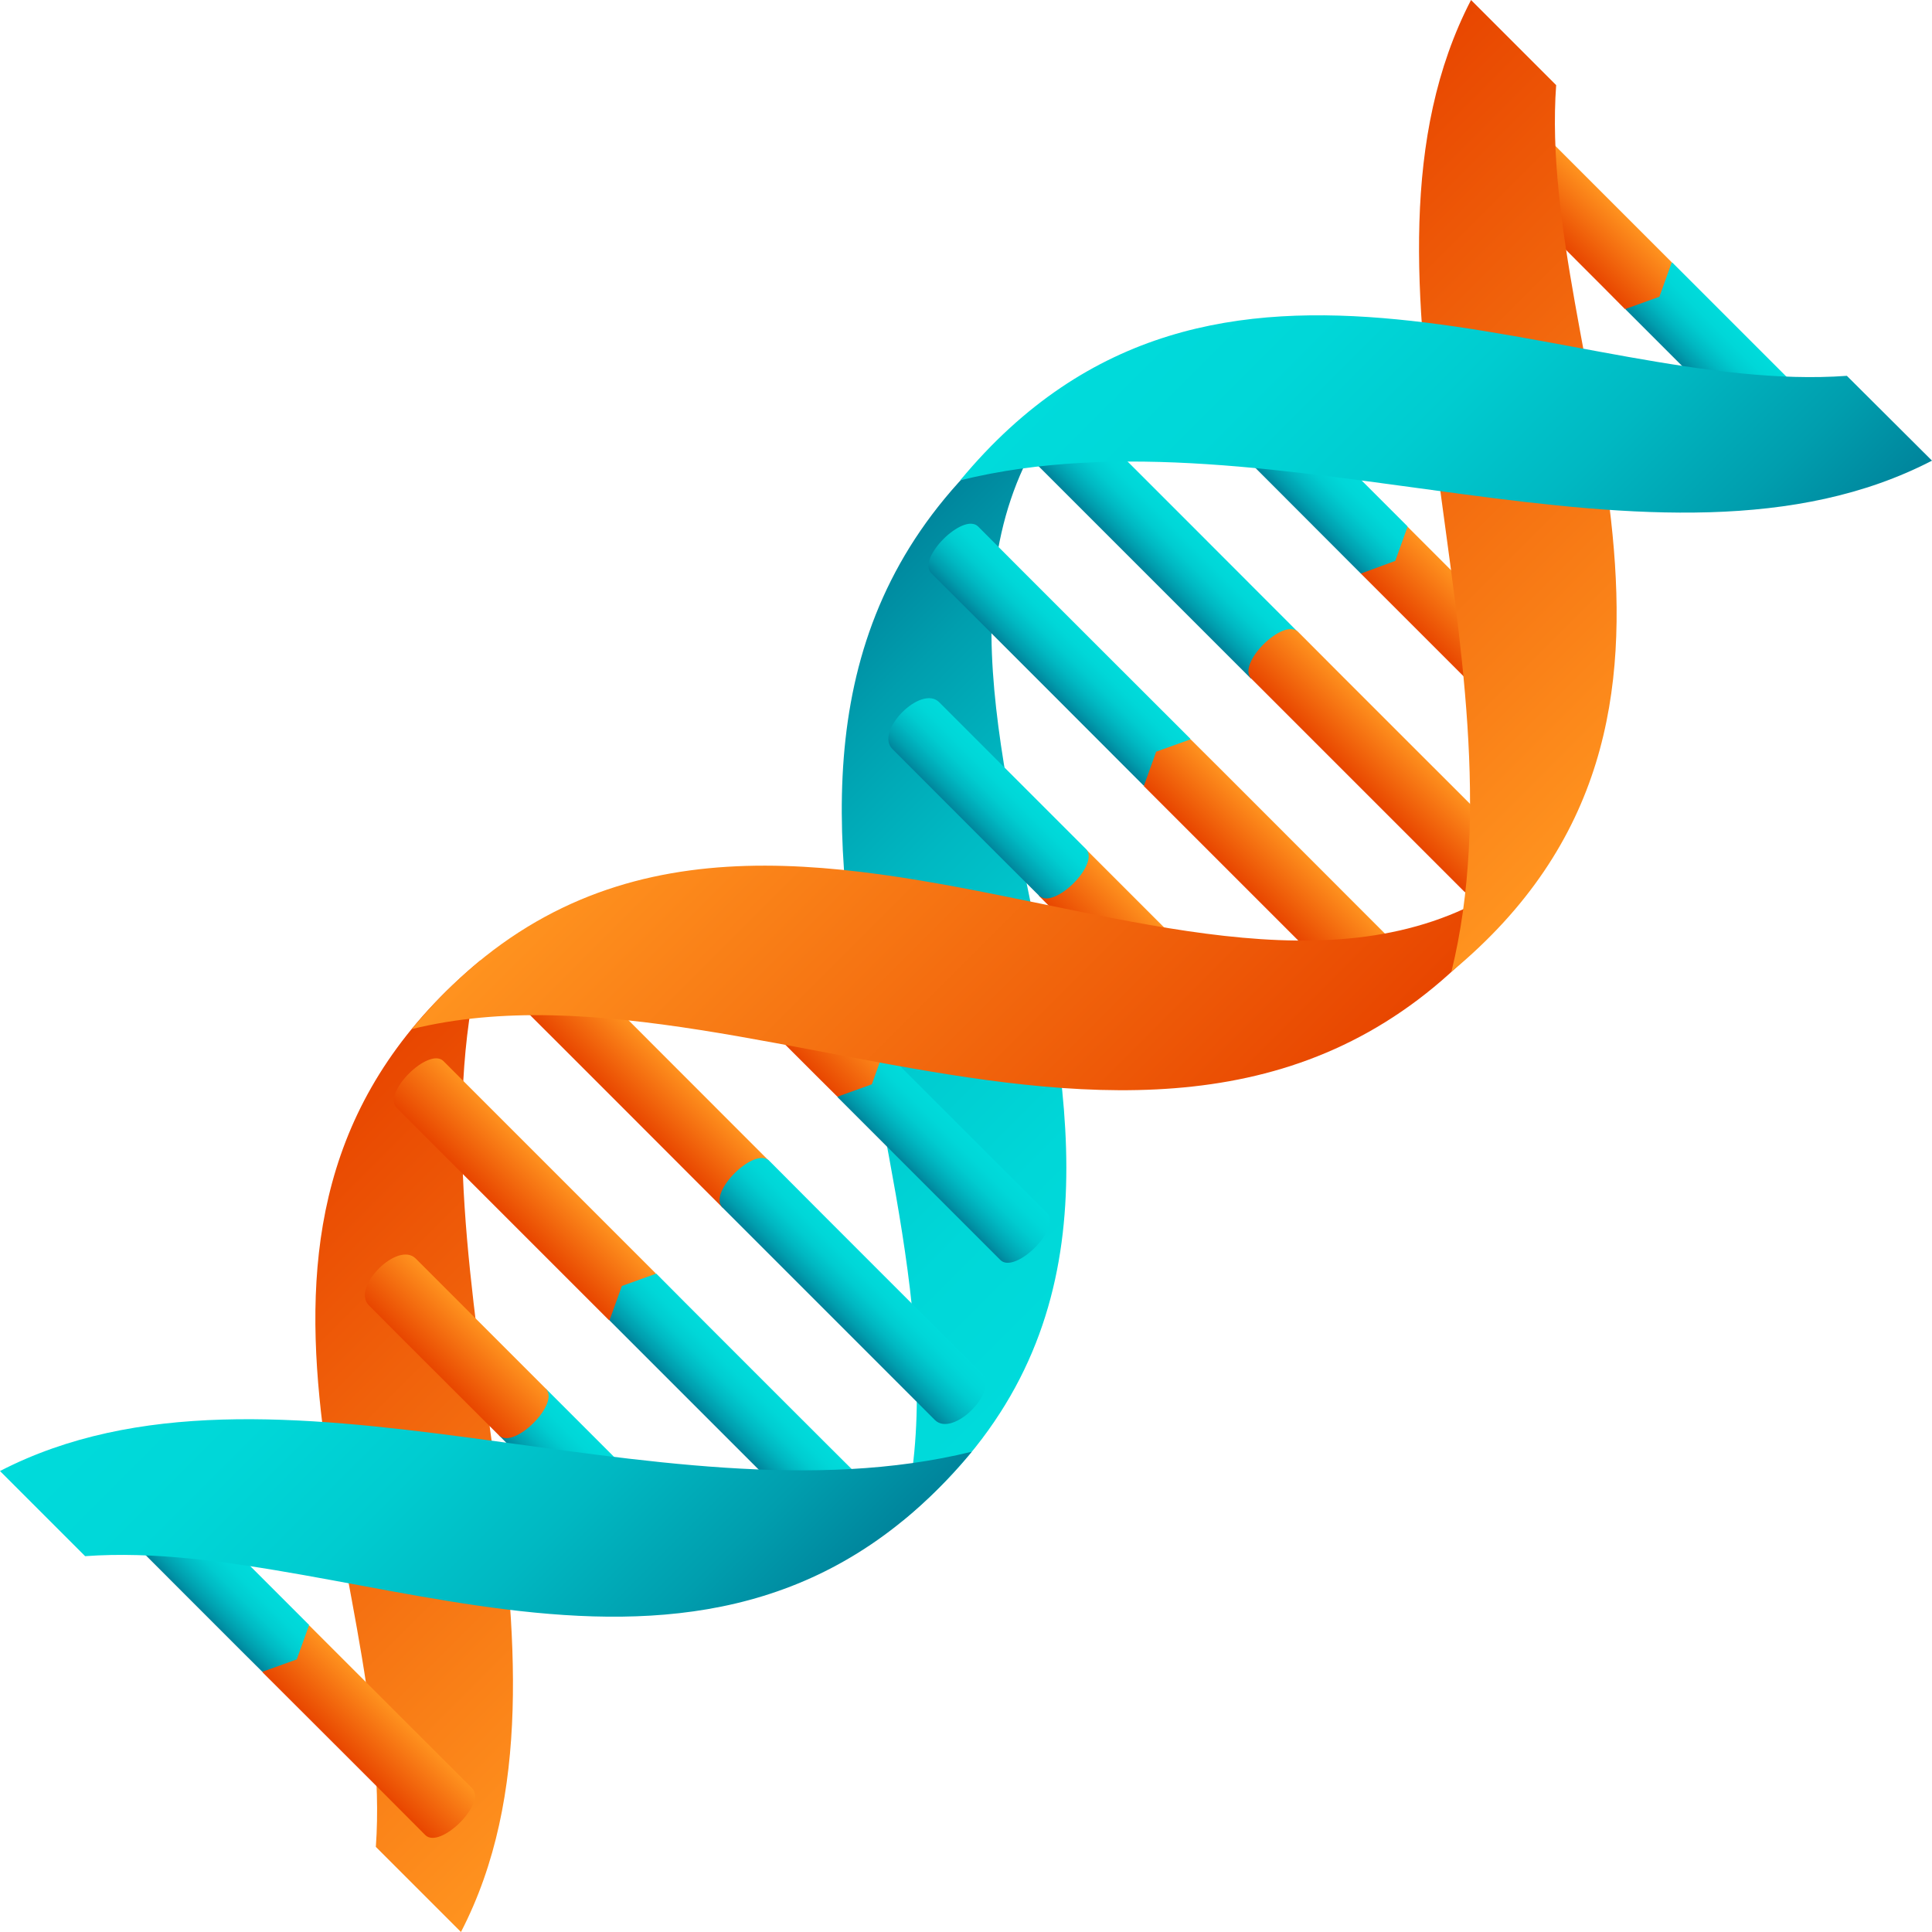 <?xml version="1.0" encoding="utf-8"?>
<!-- Generator: Adobe Illustrator 24.1.2, SVG Export Plug-In . SVG Version: 6.00 Build 0)  -->
<svg version="1.1" id="Layer_1" xmlns="http://www.w3.org/2000/svg" xmlns:xlink="http://www.w3.org/1999/xlink" x="0px" y="0px"
	 width="64px" height="64px" viewBox="0 0 64 64" style="enable-background:new 0 0 64 64;" xml:space="preserve">
<linearGradient id="SVGID_1_" gradientUnits="userSpaceOnUse" x1="631.178" y1="-156.149" x2="654.292" y2="-156.149" gradientTransform="matrix(0.707 0.707 0.707 -0.707 -311.3 -533.606)">
	<stop  offset="0" style="stop-color:#00859C"/>
	<stop  offset="0.149" style="stop-color:#009EAE"/>
	<stop  offset="0.355" style="stop-color:#00B8C2"/>
	<stop  offset="0.564" style="stop-color:#00CCD0"/>
	<stop  offset="0.777" style="stop-color:#00D7D8"/>
	<stop  offset="1" style="stop-color:#00DBDB"/>
</linearGradient>
<path fill="url(#SVGID_1_)" d="M35.95,12.53c-9.6,9.9,7.38,26.73-6.04,37.84C32.84,38.46,20.25,22.41,35.95,12.53z"/>
<linearGradient id="SVGID_2_" gradientUnits="userSpaceOnUse" x1="631.115" y1="-180.042" x2="653.497" y2="-180.042" gradientTransform="matrix(0.707 0.707 0.707 -0.707 -311.3 -533.606)">
	<stop  offset="0" style="stop-color:#E84600"/>
	<stop  offset="1" style="stop-color:#FF931F"/>
</linearGradient>
<path fill="url(#SVGID_2_)" d="M12.45,61.18L15.27,64c4.67-9.02-1.92-21.73,0.65-32.19C5.65,40.32,13.11,52.1,12.45,61.18z"/>
<linearGradient id="SVGID_3_" gradientUnits="userSpaceOnUse" x1="36.515" y1="928.766" x2="34.331" y2="928.766" gradientTransform="matrix(-0.707 0.707 0.707 0.707 -611.775 -632.38)">
	<stop  offset="0" style="stop-color:#00859C"/>
	<stop  offset="0.149" style="stop-color:#009EAE"/>
	<stop  offset="0.355" style="stop-color:#00B8C2"/>
	<stop  offset="0.564" style="stop-color:#00CCD0"/>
	<stop  offset="0.777" style="stop-color:#00D7D8"/>
	<stop  offset="1" style="stop-color:#00DBDB"/>
</linearGradient>
<path fill="url(#SVGID_3_)" d="M16.53,47.55L18.08,46c0,0,3.69,3.69,4.86,4.86c0.49,0.49-1.06,2.03-1.55,1.55
	C20.17,51.2,16.53,47.55,16.53,47.55z"/>
<linearGradient id="SVGID_4_" gradientUnits="userSpaceOnUse" x1="36.515" y1="921.968" x2="34.331" y2="921.968" gradientTransform="matrix(-0.707 0.707 0.707 0.707 -611.775 -632.38)">
	<stop  offset="0" style="stop-color:#E84600"/>
	<stop  offset="1" style="stop-color:#FF931F"/>
</linearGradient>
<path fill="url(#SVGID_4_)" d="M12.22,43.24c-0.59-0.59,0.95-2.14,1.55-1.55c1.09,1.09,2.98,2.98,4.31,4.31c0.49,0.49-1.06,2.03-1.55,1.55
	C15.23,46.25,13.17,44.2,12.22,43.24z"/>
<linearGradient id="SVGID_5_" gradientUnits="userSpaceOnUse" x1="-297.78" y1="610.901" x2="-295.595" y2="610.901" gradientTransform="matrix(0.707 -0.707 -0.707 -0.707 662.751 257.71)">
	<stop  offset="0" style="stop-color:#E84600"/>
	<stop  offset="1" style="stop-color:#FF931F"/>
</linearGradient>
<path fill="url(#SVGID_5_)" d="M25.47,38.45L23.93,40c0,0-5.87-5.88-7.04-7.04c-0.49-0.49,1.06-2.03,1.55-1.55
	C19.64,32.62,25.47,38.45,25.47,38.45z"/>
<linearGradient id="SVGID_6_" gradientUnits="userSpaceOnUse" x1="-297.78" y1="600.631" x2="-295.596" y2="600.631" gradientTransform="matrix(0.707 -0.707 -0.707 -0.707 662.751 257.71)">
	<stop  offset="0" style="stop-color:#00859C"/>
	<stop  offset="0.149" style="stop-color:#009EAE"/>
	<stop  offset="0.355" style="stop-color:#00B8C2"/>
	<stop  offset="0.564" style="stop-color:#00CCD0"/>
	<stop  offset="0.777" style="stop-color:#00D7D8"/>
	<stop  offset="1" style="stop-color:#00DBDB"/>
</linearGradient>
<path fill="url(#SVGID_6_)" d="M32.52,45.49c0.59,0.59-0.95,2.14-1.55,1.55c-1.09-1.09-5.71-5.71-7.04-7.04c-0.49-0.49,1.06-2.03,1.55-1.55
	C26.77,39.75,31.56,44.54,32.52,45.49z"/>
<linearGradient id="SVGID_7_" gradientUnits="userSpaceOnUse" x1="-303.069" y1="610.909" x2="-300.885" y2="610.909" gradientTransform="matrix(0.707 -0.707 -0.707 -0.707 662.751 257.71)">
	<stop  offset="0" style="stop-color:#E84600"/>
	<stop  offset="1" style="stop-color:#FF931F"/>
</linearGradient>
<path fill="url(#SVGID_7_)" d="M21.73,42.19l-1.55,1.55c0,0-5.87-5.87-7.04-7.04c-0.49-0.49,1.06-2.03,1.55-1.55
	C15.9,36.36,21.73,42.19,21.73,42.19z"/>
<linearGradient id="SVGID_8_" gradientUnits="userSpaceOnUse" x1="-303.067" y1="600.631" x2="-300.883" y2="600.631" gradientTransform="matrix(0.707 -0.707 -0.707 -0.707 662.751 257.71)">
	<stop  offset="0" style="stop-color:#00859C"/>
	<stop  offset="0.149" style="stop-color:#009EAE"/>
	<stop  offset="0.355" style="stop-color:#00B8C2"/>
	<stop  offset="0.564" style="stop-color:#00CCD0"/>
	<stop  offset="0.777" style="stop-color:#00D7D8"/>
	<stop  offset="1" style="stop-color:#00DBDB"/>
</linearGradient>
<path fill="url(#SVGID_8_)" d="M28.78,49.23c0.59,0.59-0.95,2.14-1.55,1.55c-1.09-1.09-7.04-7.04-7.04-7.04l0.41-1.14l1.14-0.41
	C21.73,42.19,27.82,48.28,28.78,49.23z"/>
<linearGradient id="SVGID_9_" gradientUnits="userSpaceOnUse" x1="53.714" y1="929.148" x2="51.529" y2="929.148" gradientTransform="matrix(-0.707 0.707 0.707 0.707 -588.397 -655.759)">
	<stop  offset="0" style="stop-color:#00859C"/>
	<stop  offset="0.149" style="stop-color:#009EAE"/>
	<stop  offset="0.355" style="stop-color:#00B8C2"/>
	<stop  offset="0.564" style="stop-color:#00CCD0"/>
	<stop  offset="0.777" style="stop-color:#00D7D8"/>
	<stop  offset="1" style="stop-color:#00DBDB"/>
</linearGradient>
<path fill="url(#SVGID_9_)" d="M27.74,36.34l1.55-1.55c0,0,4.24,4.24,5.4,5.4c0.49,0.49-1.06,2.03-1.55,1.55
	C31.93,40.53,27.74,36.34,27.74,36.34z"/>
<linearGradient id="SVGID_10_" gradientUnits="userSpaceOnUse" x1="53.715" y1="921.189" x2="51.531" y2="921.189" gradientTransform="matrix(-0.707 0.707 0.707 0.707 -588.397 -655.759)">
	<stop  offset="0" style="stop-color:#E84600"/>
	<stop  offset="1" style="stop-color:#FF931F"/>
</linearGradient>
<path fill="url(#SVGID_10_)" d="M22.34,30.93c-0.59-0.59,0.95-2.14,1.55-1.55c1.09,1.09,5.4,5.4,5.4,5.4l-0.41,1.14l-1.14,0.41
	C27.74,36.34,23.3,31.89,22.34,30.93z"/>
<linearGradient id="SVGID_11_" gradientUnits="userSpaceOnUse" x1="11.219" y1="929.148" x2="9.034" y2="929.148" gradientTransform="matrix(-0.707 0.707 0.707 0.707 -611.775 -632.38)">
	<stop  offset="0" style="stop-color:#E84600"/>
	<stop  offset="1" style="stop-color:#FF931F"/>
</linearGradient>
<path fill="url(#SVGID_11_)" d="M34.41,29.67l1.55-1.55c0,0,4.24,4.24,5.4,5.4c0.49,0.49-1.06,2.03-1.55,1.55
	C38.6,33.86,34.41,29.67,34.41,29.67z"/>
<linearGradient id="SVGID_12_" gradientUnits="userSpaceOnUse" x1="11.22" y1="921.586" x2="9.036" y2="921.586" gradientTransform="matrix(-0.707 0.707 0.707 0.707 -611.775 -632.38)">
	<stop  offset="0" style="stop-color:#00859C"/>
	<stop  offset="0.149" style="stop-color:#009EAE"/>
	<stop  offset="0.355" style="stop-color:#00B8C2"/>
	<stop  offset="0.564" style="stop-color:#00CCD0"/>
	<stop  offset="0.777" style="stop-color:#00D7D8"/>
	<stop  offset="1" style="stop-color:#00DBDB"/>
</linearGradient>
<path fill="url(#SVGID_12_)" d="M29.56,24.81c-0.59-0.59,0.95-2.14,1.55-1.55c1.09,1.09,3.52,3.52,4.86,4.86c0.49,0.49-1.06,2.03-1.55,1.55
	C33.11,28.37,30.51,25.76,29.56,24.81z"/>
<linearGradient id="SVGID_13_" gradientUnits="userSpaceOnUse" x1="-272.999" y1="610.909" x2="-270.815" y2="610.909" gradientTransform="matrix(0.707 -0.707 -0.707 -0.707 662.751 257.71)">
	<stop  offset="0" style="stop-color:#00859C"/>
	<stop  offset="0.149" style="stop-color:#009EAE"/>
	<stop  offset="0.355" style="stop-color:#00B8C2"/>
	<stop  offset="0.564" style="stop-color:#00CCD0"/>
	<stop  offset="0.777" style="stop-color:#00D7D8"/>
	<stop  offset="1" style="stop-color:#00DBDB"/>
</linearGradient>
<path fill="url(#SVGID_13_)" d="M42.99,20.93l-1.55,1.55c0,0-5.87-5.87-7.04-7.04c-0.49-0.49,1.06-2.03,1.55-1.55
	C37.17,15.1,42.99,20.93,42.99,20.93z"/>
<linearGradient id="SVGID_14_" gradientUnits="userSpaceOnUse" x1="-272.999" y1="600.631" x2="-270.815" y2="600.631" gradientTransform="matrix(0.707 -0.707 -0.707 -0.707 662.751 257.71)">
	<stop  offset="0" style="stop-color:#E84600"/>
	<stop  offset="1" style="stop-color:#FF931F"/>
</linearGradient>
<path fill="url(#SVGID_14_)" d="M50.04,27.97c0.59,0.59-0.95,2.14-1.55,1.55c-1.09-1.09-5.71-5.71-7.04-7.04c-0.49-0.49,1.06-2.03,1.55-1.55
	C44.29,22.23,49.08,27.01,50.04,27.97z"/>
<linearGradient id="SVGID_15_" gradientUnits="userSpaceOnUse" x1="-278.029" y1="610.909" x2="-275.845" y2="610.909" gradientTransform="matrix(0.707 -0.707 -0.707 -0.707 662.751 257.71)">
	<stop  offset="0" style="stop-color:#00859C"/>
	<stop  offset="0.149" style="stop-color:#009EAE"/>
	<stop  offset="0.355" style="stop-color:#00B8C2"/>
	<stop  offset="0.564" style="stop-color:#00CCD0"/>
	<stop  offset="0.777" style="stop-color:#00D7D8"/>
	<stop  offset="1" style="stop-color:#00DBDB"/>
</linearGradient>
<path fill="url(#SVGID_15_)" d="M39.44,24.48l-1.55,1.55c0,0-5.87-5.88-7.04-7.04c-0.49-0.49,1.06-2.03,1.55-1.55
	C33.61,18.66,39.44,24.48,39.44,24.48z"/>
<linearGradient id="SVGID_16_" gradientUnits="userSpaceOnUse" x1="-278.03" y1="600.631" x2="-275.846" y2="600.631" gradientTransform="matrix(0.707 -0.707 -0.707 -0.707 662.751 257.71)">
	<stop  offset="0" style="stop-color:#E84600"/>
	<stop  offset="1" style="stop-color:#FF931F"/>
</linearGradient>
<path fill="url(#SVGID_16_)" d="M46.48,31.53c0.59,0.59-0.95,2.14-1.55,1.55c-1.09-1.09-7.04-7.04-7.04-7.04l0.41-1.14l1.14-0.41
	C39.44,24.48,45.52,30.57,46.48,31.53z"/>
<linearGradient id="SVGID_17_" gradientUnits="userSpaceOnUse" x1="29.191" y1="929.148" x2="27.007" y2="929.148" gradientTransform="matrix(-0.707 0.707 0.707 0.707 -588.397 -655.759)">
	<stop  offset="0" style="stop-color:#E84600"/>
	<stop  offset="1" style="stop-color:#FF931F"/>
</linearGradient>
<path fill="url(#SVGID_17_)" d="M45.08,19l1.55-1.55c0,0,4.24,4.24,5.4,5.4c0.49,0.49-1.06,2.03-1.55,1.55C49.27,23.19,45.08,19,45.08,19z"/>
<linearGradient id="SVGID_18_" gradientUnits="userSpaceOnUse" x1="29.191" y1="921.189" x2="27.007" y2="921.189" gradientTransform="matrix(-0.707 0.707 0.707 0.707 -588.397 -655.759)">
	<stop  offset="0" style="stop-color:#00859C"/>
	<stop  offset="0.149" style="stop-color:#009EAE"/>
	<stop  offset="0.355" style="stop-color:#00B8C2"/>
	<stop  offset="0.564" style="stop-color:#00CCD0"/>
	<stop  offset="0.777" style="stop-color:#00D7D8"/>
	<stop  offset="1" style="stop-color:#00DBDB"/>
</linearGradient>
<path fill="url(#SVGID_18_)" d="M39.68,13.59c-0.59-0.59,0.95-2.14,1.55-1.55c1.09,1.09,5.4,5.4,5.4,5.4l-0.41,1.14L45.08,19
	C45.08,19,40.64,14.55,39.68,13.59z"/>
<linearGradient id="SVGID_19_" gradientUnits="userSpaceOnUse" x1="80.655" y1="929.148" x2="78.471" y2="929.148" gradientTransform="matrix(-0.707 0.707 0.707 0.707 -588.397 -655.759)">
	<stop  offset="0" style="stop-color:#E84600"/>
	<stop  offset="1" style="stop-color:#FF931F"/>
</linearGradient>
<path fill="url(#SVGID_19_)" d="M8.69,55.39l1.55-1.55c0,0,4.24,4.24,5.4,5.4c0.49,0.49-1.06,2.03-1.55,1.55
	C12.89,59.58,8.69,55.39,8.69,55.39z"/>
<linearGradient id="SVGID_20_" gradientUnits="userSpaceOnUse" x1="80.655" y1="921.189" x2="78.471" y2="921.189" gradientTransform="matrix(-0.707 0.707 0.707 0.707 -588.397 -655.759)">
	<stop  offset="0" style="stop-color:#00859C"/>
	<stop  offset="0.149" style="stop-color:#009EAE"/>
	<stop  offset="0.355" style="stop-color:#00B8C2"/>
	<stop  offset="0.564" style="stop-color:#00CCD0"/>
	<stop  offset="0.777" style="stop-color:#00D7D8"/>
	<stop  offset="1" style="stop-color:#00DBDB"/>
</linearGradient>
<path fill="url(#SVGID_20_)" d="M3.29,49.98c-0.59-0.59,0.95-2.14,1.55-1.55c1.09,1.09,5.4,5.4,5.4,5.4l-0.41,1.14l-1.14,0.41
	C8.69,55.39,4.25,50.94,3.29,49.98z"/>
<linearGradient id="SVGID_21_" gradientUnits="userSpaceOnUse" x1="16.811" y1="929.148" x2="14.626" y2="929.148" gradientTransform="matrix(-0.707 0.707 0.707 0.707 -588.397 -655.759)">
	<stop  offset="0" style="stop-color:#00859C"/>
	<stop  offset="0.149" style="stop-color:#009EAE"/>
	<stop  offset="0.355" style="stop-color:#00B8C2"/>
	<stop  offset="0.564" style="stop-color:#00CCD0"/>
	<stop  offset="0.777" style="stop-color:#00D7D8"/>
	<stop  offset="1" style="stop-color:#00DBDB"/>
</linearGradient>
<path fill="url(#SVGID_21_)" d="M53.84,10.24l1.55-1.55c0,0,4.24,4.24,5.4,5.4c0.49,0.49-1.06,2.03-1.55,1.55
	C58.03,14.43,53.84,10.24,53.84,10.24z"/>
<linearGradient id="SVGID_22_" gradientUnits="userSpaceOnUse" x1="16.809" y1="921.189" x2="14.625" y2="921.189" gradientTransform="matrix(-0.707 0.707 0.707 0.707 -588.397 -655.759)">
	<stop  offset="0" style="stop-color:#E84600"/>
	<stop  offset="1" style="stop-color:#FF931F"/>
</linearGradient>
<path fill="url(#SVGID_22_)" d="M48.43,4.84c-0.59-0.59,0.95-2.14,1.55-1.55c1.09,1.09,5.4,5.4,5.4,5.4l-0.41,1.14l-1.14,0.41
	C53.84,10.24,49.39,5.79,48.43,4.84z"/>
<linearGradient id="SVGID_23_" gradientUnits="userSpaceOnUse" x1="631.902" y1="-180.045" x2="654.292" y2="-180.045" gradientTransform="matrix(0.707 0.707 0.707 -0.707 -311.3 -533.606)">
	<stop  offset="0" style="stop-color:#00DBDB"/>
	<stop  offset="0.223" style="stop-color:#00D7D8"/>
	<stop  offset="0.436" style="stop-color:#00CCD0"/>
	<stop  offset="0.645" style="stop-color:#00B8C2"/>
	<stop  offset="0.851" style="stop-color:#009EAE"/>
	<stop  offset="1" style="stop-color:#00859C"/>
</linearGradient>
<path fill="url(#SVGID_23_)" d="M2.82,51.55c9.08-0.66,20.87,6.8,29.37-3.46C21.73,50.66,9.02,44.07,0,48.73L2.82,51.55z"/>
<linearGradient id="SVGID_24_" gradientUnits="userSpaceOnUse" x1="631.115" y1="-156.141" x2="654.227" y2="-156.141" gradientTransform="matrix(0.707 0.707 0.707 -0.707 -311.3 -533.606)">
	<stop  offset="0" style="stop-color:#FF931F"/>
	<stop  offset="1" style="stop-color:#E84600"/>
</linearGradient>
<path fill="url(#SVGID_24_)" d="M51.48,28.05c-9.9,9.6-26.73-7.38-37.84,6.04C25.54,31.16,41.59,43.75,51.48,28.05z"/>
<linearGradient id="SVGID_25_" gradientUnits="userSpaceOnUse" x1="631.902" y1="-134.348" x2="654.285" y2="-134.348" gradientTransform="matrix(0.707 0.707 0.707 -0.707 -311.3 -533.606)">
	<stop  offset="0" style="stop-color:#E84600"/>
	<stop  offset="1" style="stop-color:#FF931F"/>
</linearGradient>
<path fill="url(#SVGID_25_)" d="M51.55,2.82L48.73,0c-4.67,9.02,1.92,21.73-0.65,32.19C58.35,23.68,50.89,11.9,51.55,2.82z"/>
<linearGradient id="SVGID_26_" gradientUnits="userSpaceOnUse" x1="631.108" y1="-134.341" x2="653.49" y2="-134.341" gradientTransform="matrix(0.707 0.707 0.707 -0.707 -311.3 -533.606)">
	<stop  offset="0" style="stop-color:#00DBDB"/>
	<stop  offset="0.223" style="stop-color:#00D7D8"/>
	<stop  offset="0.436" style="stop-color:#00CCD0"/>
	<stop  offset="0.645" style="stop-color:#00B8C2"/>
	<stop  offset="0.851" style="stop-color:#009EAE"/>
	<stop  offset="1" style="stop-color:#00859C"/>
</linearGradient>
<path fill="url(#SVGID_26_)" d="M61.18,12.45c-9.08,0.66-20.87-6.8-29.37,3.46c10.46-2.58,23.17,4.02,32.19-0.65L61.18,12.45z"/>
</svg>
